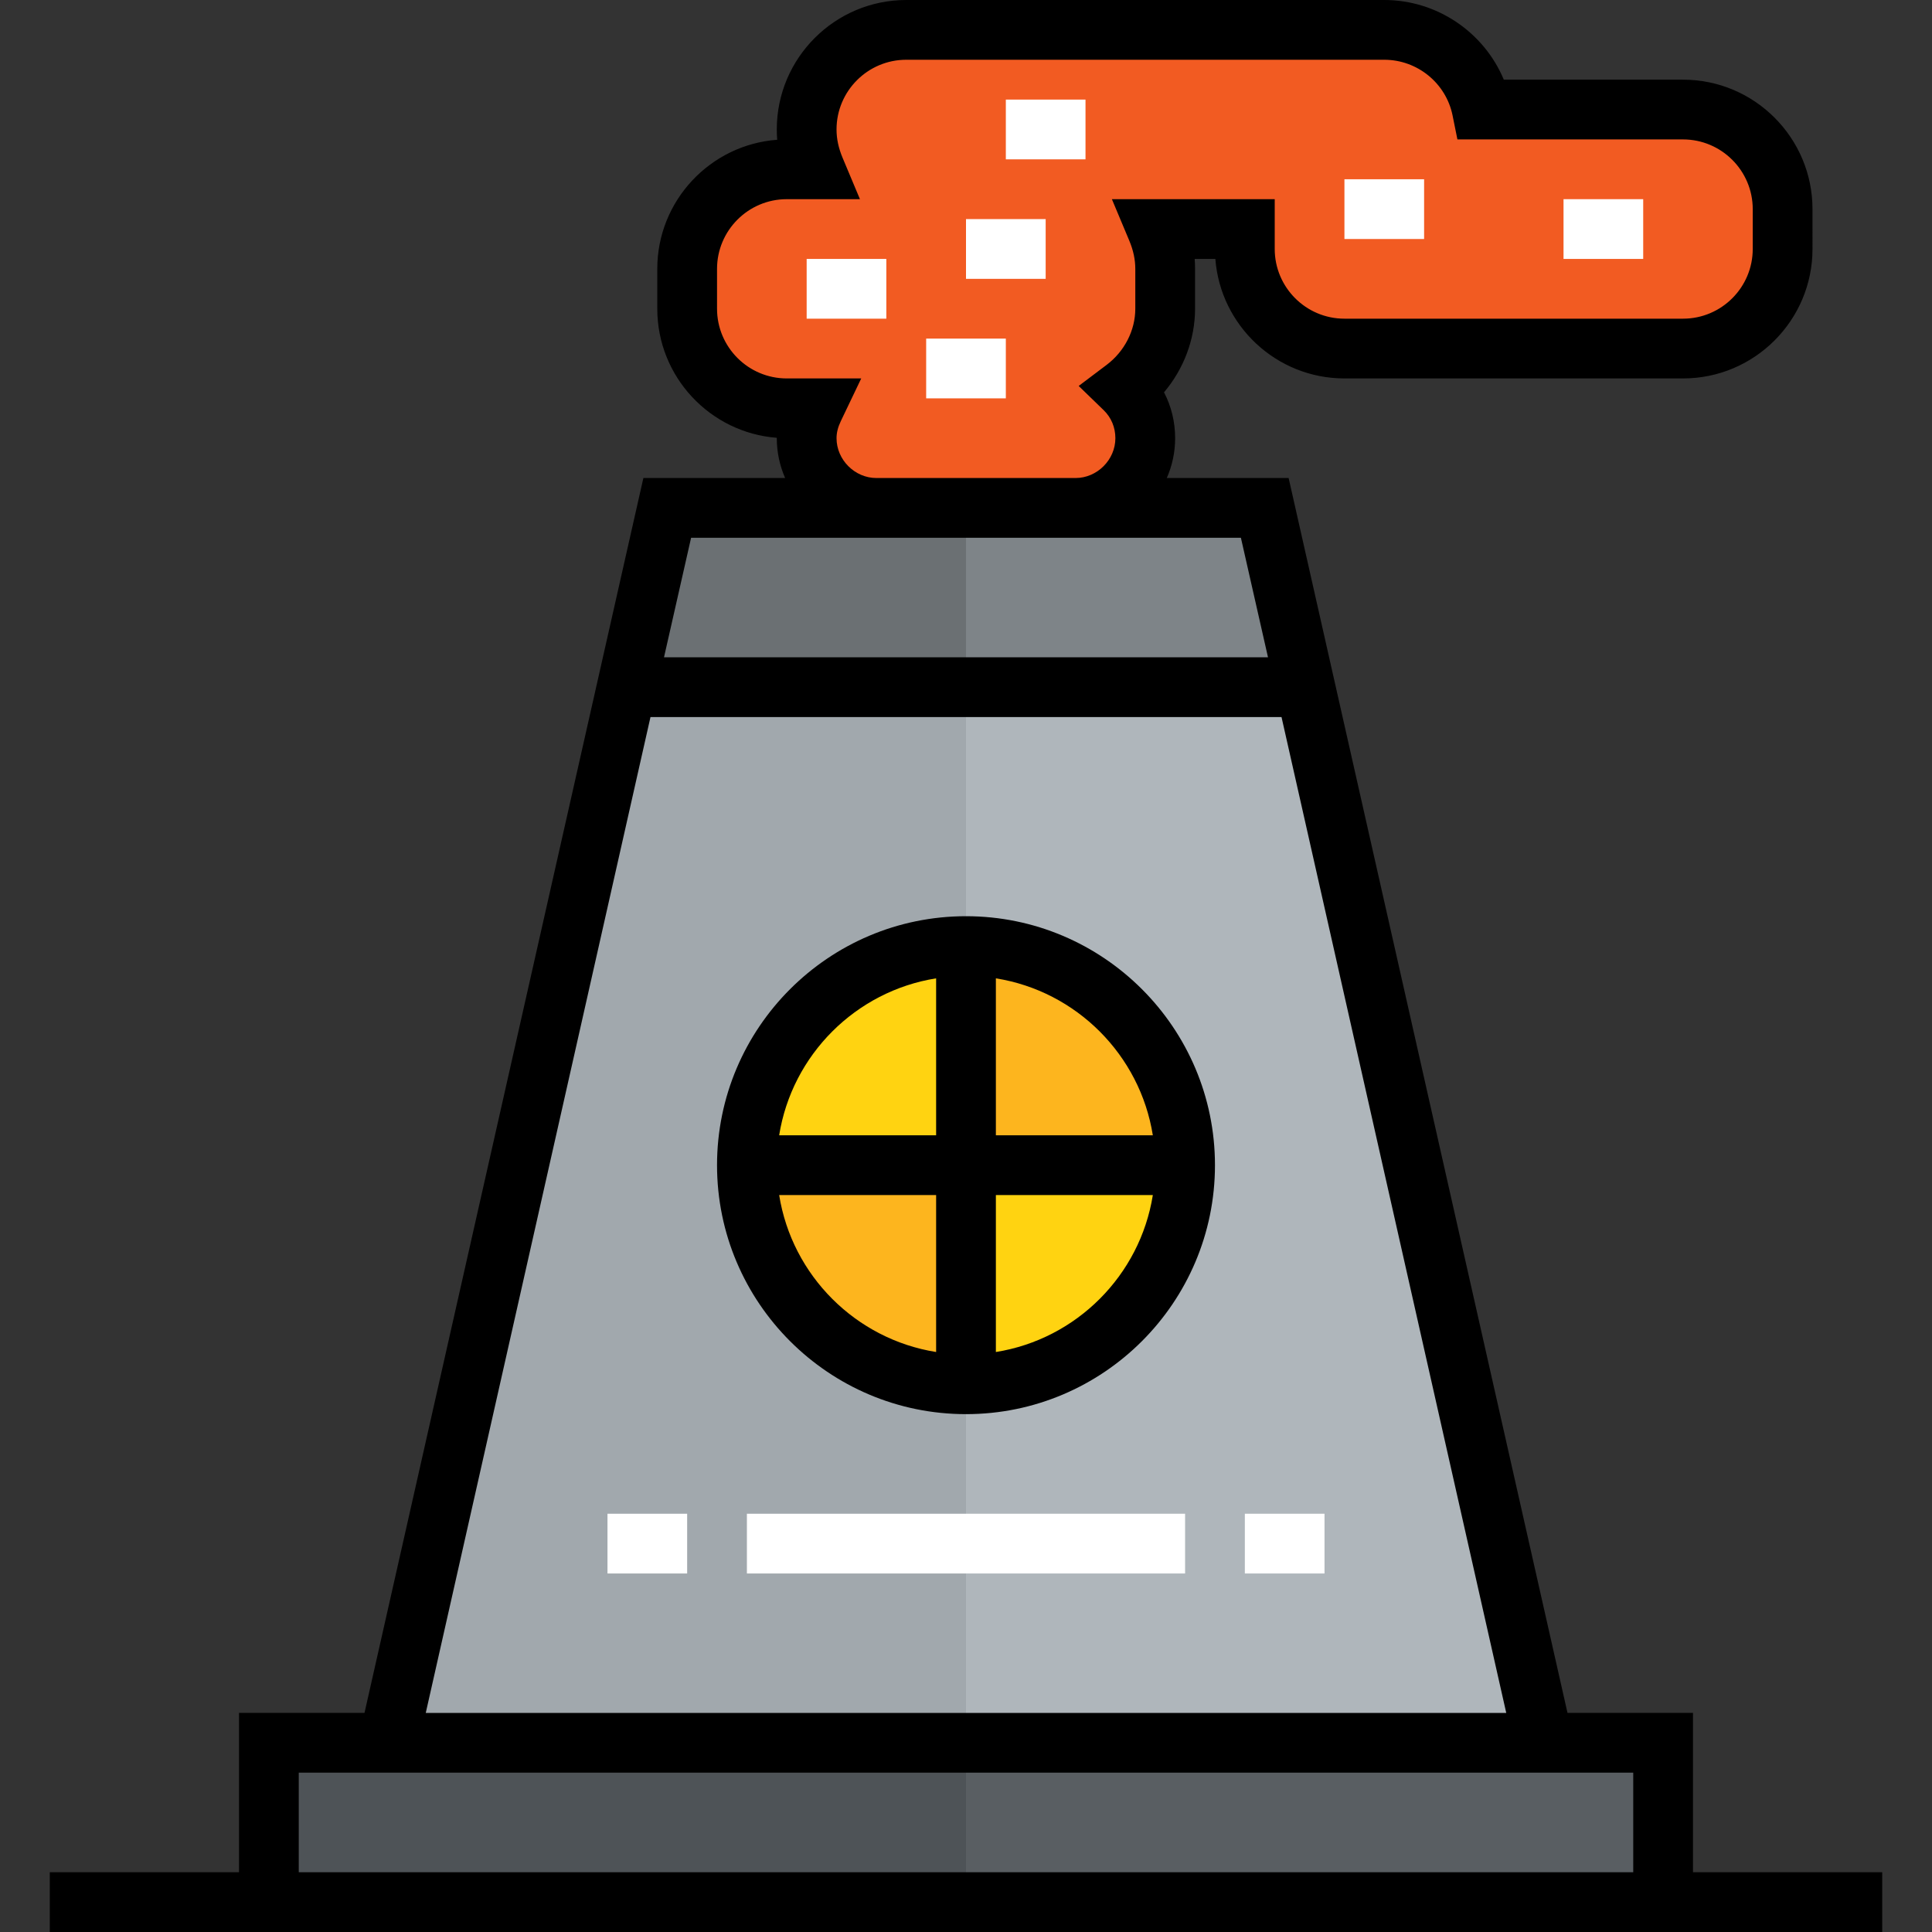 <?xml version="1.0" encoding="iso-8859-1"?>
<!-- Uploaded to: SVG Repo, www.svgrepo.com, Generator: SVG Repo Mixer Tools -->
<svg version="1.1" id="Layer_1" xmlns="http://www.w3.org/2000/svg" xmlns:xlink="http://www.w3.org/1999/xlink" 
	 viewBox="0 0 512 512" xml:space="preserve">
<rect x="0" y="0" width="512" height="512" fill="#333333" stroke="none"/>
<path style="fill:#F25B22;" d="M208.495,44.866h7.495c-1.372-3.273-2.217-6.756-2.217-10.557c0-14.568,11.824-26.392,26.392-26.392
	h126.68c12.668,0,23.436,9.079,25.864,21.113h53.311c14.568,0,26.392,11.824,26.392,26.392v10.557
	c0,14.568-11.824,26.392-26.392,26.392h-89.732c-14.568,0-26.392-11.824-26.392-26.392v-5.278h-23.33
	c1.372,3.273,2.217,6.756,2.217,10.557v10.557c0,8.656-4.328,16.363-10.768,21.219c3.378,3.273,5.49,7.918,5.49,13.09
	c0,10.134-8.34,18.474-18.474,18.474h-52.784c-10.134,0-18.474-8.34-18.474-18.474c0-2.85,0.739-5.489,1.9-7.918h-7.179
	c-14.568,0-26.392-11.824-26.392-26.392V71.258C182.103,56.689,193.927,44.866,208.495,44.866z"/>
<polygon style="fill:#595E62;" points="440.742,461.856 440.742,504.082 71.258,504.082 71.258,461.856 102.928,461.856 
	409.072,461.856 "/>
<g>
	<path style="fill:#FDB51E;" d="M256,308.784v58.062c-32.092,0-58.062-25.969-58.062-58.062H256z"/>
	<path style="fill:#FDB51E;" d="M314.062,308.784H256v-58.062C288.092,250.722,314.062,276.691,314.062,308.784z"/>
</g>
<g>
	<path style="fill:#FFD311;" d="M256,308.784h58.062c0,32.092-25.969,58.062-58.062,58.062V308.784z"/>
	<path style="fill:#FFD311;" d="M256,250.722v58.062h-58.062C197.938,276.691,223.908,250.722,256,250.722z"/>
</g>
<polygon style="fill:#7E8488;" points="345.943,182.103 345.732,182.103 166.268,182.103 166.057,182.103 176.825,134.598 
	232.247,134.598 285.031,134.598 335.175,134.598 "/>
<path style="fill:#AFB6BB;" d="M345.943,182.103l63.129,279.753H102.928l63.129-279.753h0.211h179.464H345.943z M256,366.845
	c32.092,0,58.062-25.969,58.062-58.062S288.092,250.722,256,250.722s-58.062,25.969-58.062,58.062S223.908,366.845,256,366.845z"/>
<polygon style="fill:#4E5357;" points="102.928,461.856 71.258,461.856 71.258,504.082 256,504.082 256,461.856 "/>
<polygon style="fill:#6B7073;" points="256,182.103 256,134.598 232.247,134.598 176.825,134.598 166.057,182.103 166.268,182.103 
	"/>
<path style="fill:#A1A8AD;" d="M256,366.845c-32.092,0-58.062-25.969-58.062-58.062s25.969-58.062,58.062-58.062v-68.619h-89.732
	h-0.211l-63.129,279.753H256V366.845z"/>
<g>
	<rect x="197.938" y="401.155" style="fill:#FFFFFF;" width="116.124" height="15.835"/>
	<rect x="329.897" y="401.155" style="fill:#FFFFFF;" width="21.113" height="15.835"/>
	<rect x="160.99" y="401.155" style="fill:#FFFFFF;" width="21.113" height="15.835"/>
</g>
<path d="M448.66,496.165v-42.227h-33.257L341.499,126.68h-32.287c1.418-3.235,2.211-6.805,2.211-10.557
	c0-4.326-1.02-8.468-2.945-12.157c5.237-6.197,8.224-14.066,8.224-22.152V71.258c0-0.886-0.034-1.764-0.102-2.639h5.48
	c1.352,17.69,16.179,31.67,34.209,31.67h89.732c18.919,0,34.309-15.391,34.309-34.309V55.423c0-18.919-15.391-34.309-34.309-34.309
	h-47.494C393.296,8.569,380.86,0,366.845,0h-126.68c-18.919,0-34.309,15.391-34.309,34.309c0,0.916,0.036,1.825,0.11,2.732
	c-17.741,1.298-31.78,16.15-31.78,34.216v10.557c0,18.03,13.98,32.857,31.67,34.209c0,0.033,0,0.067,0,0.1
	c0,3.752,0.792,7.322,2.211,10.557h-37.565L96.597,453.938H63.34v42.227H13.196V512h485.608v-15.835H448.66z M221.691,116.124
	c0-1.445,0.368-2.919,1.125-4.502l5.419-11.333h-19.74c-10.186,0-18.474-8.288-18.474-18.474V71.258
	c0-10.186,8.288-18.474,18.474-18.474h19.4l-4.604-10.979c-1.077-2.568-1.6-5.02-1.6-7.495c0-10.186,8.288-18.474,18.474-18.474
	h126.68c8.764,0,16.378,6.208,18.103,14.761l1.282,6.352h59.791c10.186,0,18.474,8.288,18.474,18.474v10.557
	c0,10.186-8.288,18.474-18.474,18.474h-89.732c-10.186,0-18.474-8.288-18.474-18.474V52.784h-43.153l4.604,10.979
	c1.077,2.568,1.6,5.02,1.6,7.495v10.557c0,5.732-2.847,11.3-7.618,14.897l-7.388,5.57l6.645,6.439
	c1.987,1.926,3.082,4.555,3.082,7.404c0,5.723-4.834,10.557-10.557,10.557h-52.784C226.525,126.68,221.691,121.847,221.691,116.124z
	 M328.852,142.515l7.179,31.67H175.97l7.179-31.67H328.852z M172.387,190.021h167.227l59.556,263.918H112.831L172.387,190.021z
	 M79.175,469.773h353.65v26.392H79.175V469.773z"/>
<path d="M256,242.804c-36.382,0-65.979,29.598-65.979,65.979s29.598,65.979,65.979,65.979c36.382,0,65.979-29.598,65.979-65.979
	S292.382,242.804,256,242.804z M305.513,300.866h-41.596V259.27C285.238,262.667,302.117,279.546,305.513,300.866z M248.082,259.27
	v41.596h-41.596C209.884,279.546,226.762,262.667,248.082,259.27z M206.487,316.701h41.596v41.596
	C226.762,354.9,209.884,338.021,206.487,316.701z M263.918,358.297v-41.596h41.596C302.117,338.021,285.238,354.9,263.918,358.297z"
	/>
<g>
	<rect x="213.773" y="68.619" style="fill:#FFFFFF;" width="21.113" height="15.835"/>
	<rect x="245.443" y="89.732" style="fill:#FFFFFF;" width="21.113" height="15.835"/>
	<rect x="256" y="58.062" style="fill:#FFFFFF;" width="21.113" height="15.835"/>
	<rect x="266.557" y="26.392" style="fill:#FFFFFF;" width="21.113" height="15.835"/>
	<rect x="356.289" y="47.505" style="fill:#FFFFFF;" width="21.113" height="15.835"/>
	<rect x="414.351" y="52.784" style="fill:#FFFFFF;" width="21.113" height="15.835"/>
</g>
</svg>